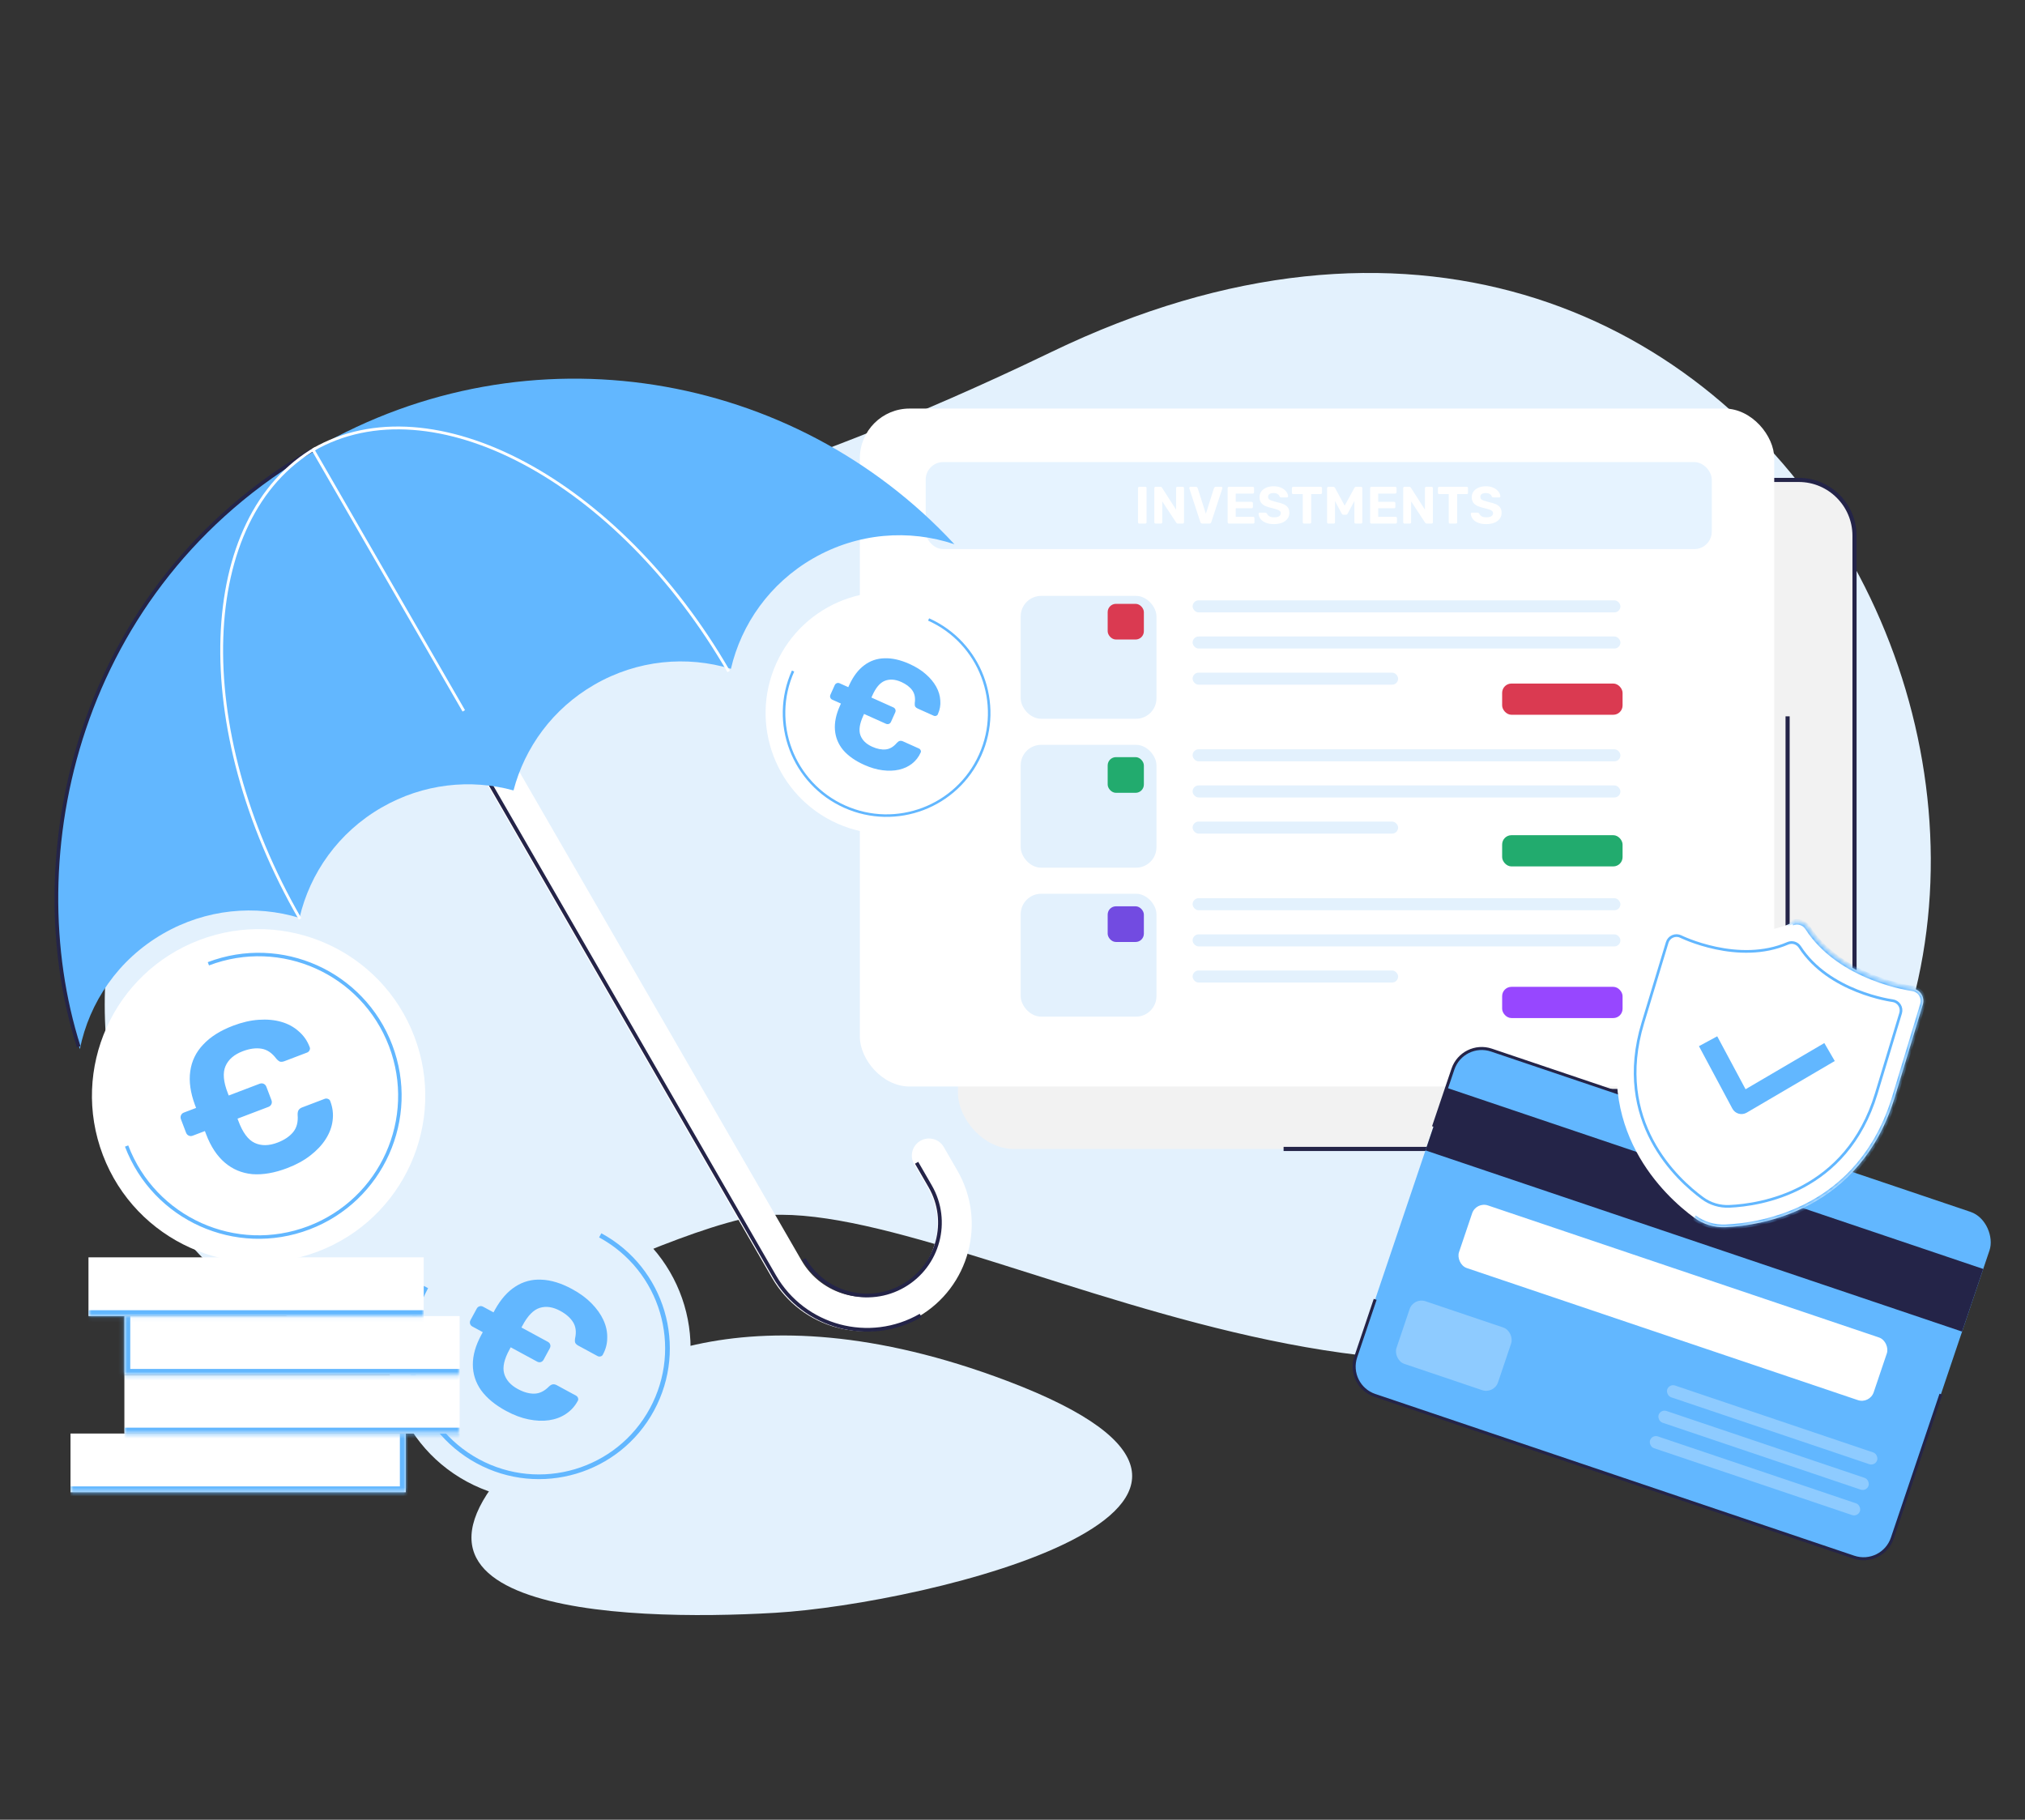 <svg width="454" height="408" viewBox="0 0 454 408" fill="none" xmlns="http://www.w3.org/2000/svg">
<rect x="0" y="0" width="454" height="408" fill="#333333" stroke="none"/>
<g clip-path="url(#clip0_7996_18252)">
<path d="M44.636 281.207C12.812 247.395 23.671 199.996 33.749 178.818C70.509 112.581 110.386 139.414 235.654 78.948C395.947 1.575 491.258 197.19 393.132 281.346C320.875 343.315 208.888 263.003 166.443 273.281C129.433 282.243 81.622 320.502 44.636 281.207Z" fill="#E3F1FD"/>
<rect x="214.777" y="107.602" width="201" height="150" rx="12.518" fill="#F2F2F2"/>
<path d="M275.26 107.602H403.26C410.173 107.602 415.777 113.207 415.777 120.12V245.085C415.777 251.998 410.173 257.602 403.26 257.602H287.777" stroke="#242448" stroke-width="0.925"/>
<rect x="192.777" y="91.602" width="205" height="152" rx="11.144" fill="white"/>
<path d="M400.777 160.602V232.085C400.777 238.998 395.173 244.602 388.26 244.602H340.777" stroke="#242448" stroke-width="0.925"/>
<rect x="267.379" y="134.602" width="95.915" height="2.701" rx="1.351" fill="#E3F1FD"/>
<rect x="267.379" y="142.706" width="95.915" height="2.701" rx="1.351" fill="#E3F1FD"/>
<rect x="267.379" y="150.81" width="46.077" height="2.701" rx="1.351" fill="#E3F1FD"/>
<rect x="267.379" y="167.994" width="95.915" height="2.701" rx="1.351" fill="#E3F1FD"/>
<rect x="267.379" y="176.097" width="95.915" height="2.701" rx="1.351" fill="#E3F1FD"/>
<rect x="267.379" y="184.201" width="46.077" height="2.701" rx="1.351" fill="#E3F1FD"/>
<rect x="267.379" y="201.385" width="95.915" height="2.701" rx="1.351" fill="#E3F1FD"/>
<rect x="267.379" y="209.489" width="95.915" height="2.701" rx="1.351" fill="#E3F1FD"/>
<rect x="267.379" y="217.592" width="46.077" height="2.701" rx="1.351" fill="#E3F1FD"/>
<rect x="207.538" y="103.602" width="176.239" height="19.508" rx="3.926" fill="#E6F3FF"/>
<path d="M255.433 117.389C255.347 117.389 255.276 117.362 255.221 117.307C255.166 117.252 255.139 117.181 255.139 117.095V109.439C255.139 109.353 255.166 109.282 255.221 109.227C255.276 109.172 255.347 109.145 255.433 109.145H256.764C256.851 109.145 256.921 109.172 256.976 109.227C257.031 109.282 257.059 109.353 257.059 109.439V117.095C257.059 117.181 257.031 117.252 256.976 117.307C256.921 117.362 256.851 117.389 256.764 117.389H255.433ZM259.091 117.389C259.005 117.389 258.934 117.362 258.879 117.307C258.824 117.252 258.797 117.181 258.797 117.095V109.439C258.797 109.353 258.824 109.282 258.879 109.227C258.934 109.172 259.005 109.145 259.091 109.145H260.163C260.281 109.145 260.367 109.172 260.422 109.227C260.477 109.282 260.512 109.325 260.528 109.357L263.673 114.268V109.439C263.673 109.353 263.7 109.282 263.755 109.227C263.81 109.172 263.877 109.145 263.955 109.145H265.157C265.243 109.145 265.314 109.172 265.369 109.227C265.424 109.282 265.451 109.353 265.451 109.439V117.095C265.451 117.173 265.424 117.244 265.369 117.307C265.314 117.362 265.243 117.389 265.157 117.389H264.073C263.955 117.389 263.869 117.362 263.814 117.307C263.767 117.244 263.732 117.201 263.708 117.177L260.575 112.419V117.095C260.575 117.181 260.548 117.252 260.493 117.307C260.438 117.362 260.367 117.389 260.281 117.389H259.091ZM269.572 117.389C269.447 117.389 269.345 117.358 269.266 117.295C269.195 117.225 269.144 117.142 269.113 117.048L266.64 109.498C266.632 109.459 266.628 109.423 266.628 109.392C266.628 109.329 266.651 109.274 266.698 109.227C266.746 109.172 266.804 109.145 266.875 109.145H268.112C268.23 109.145 268.32 109.18 268.383 109.251C268.453 109.314 268.497 109.372 268.512 109.427L270.35 115.187L272.175 109.427C272.199 109.372 272.242 109.314 272.305 109.251C272.368 109.18 272.458 109.145 272.576 109.145H273.812C273.883 109.145 273.942 109.172 273.989 109.227C274.036 109.274 274.06 109.329 274.06 109.392C274.06 109.423 274.056 109.459 274.048 109.498L271.575 117.048C271.551 117.142 271.5 117.225 271.421 117.295C271.351 117.358 271.249 117.389 271.115 117.389H269.572ZM275.528 117.389C275.441 117.389 275.37 117.362 275.316 117.307C275.261 117.252 275.233 117.181 275.233 117.095V109.439C275.233 109.353 275.261 109.282 275.316 109.227C275.37 109.172 275.441 109.145 275.528 109.145H280.863C280.949 109.145 281.02 109.172 281.075 109.227C281.13 109.282 281.157 109.353 281.157 109.439V110.381C281.157 110.46 281.13 110.527 281.075 110.582C281.02 110.637 280.949 110.664 280.863 110.664H277.047V112.513H280.604C280.69 112.513 280.761 112.541 280.816 112.596C280.871 112.651 280.898 112.721 280.898 112.808V113.679C280.898 113.758 280.871 113.825 280.816 113.88C280.761 113.934 280.69 113.962 280.604 113.962H277.047V115.87H280.957C281.044 115.87 281.114 115.898 281.169 115.952C281.224 116.007 281.252 116.078 281.252 116.164V117.095C281.252 117.181 281.224 117.252 281.169 117.307C281.114 117.362 281.044 117.389 280.957 117.389H275.528ZM285.62 117.507C284.866 117.507 284.234 117.397 283.724 117.177C283.221 116.958 282.84 116.671 282.581 116.318C282.322 115.964 282.185 115.587 282.169 115.187C282.169 115.124 282.193 115.069 282.24 115.022C282.287 114.967 282.346 114.94 282.416 114.94H283.677C283.779 114.94 283.857 114.963 283.912 115.01C283.967 115.049 284.018 115.101 284.065 115.163C284.12 115.297 284.207 115.426 284.324 115.552C284.45 115.678 284.619 115.784 284.831 115.87C285.043 115.949 285.306 115.988 285.62 115.988C286.13 115.988 286.511 115.905 286.762 115.74C287.022 115.576 287.151 115.352 287.151 115.069C287.151 114.865 287.08 114.7 286.939 114.574C286.806 114.449 286.59 114.335 286.291 114.233C286.001 114.131 285.612 114.021 285.125 113.903C284.536 113.777 284.034 113.616 283.618 113.42C283.209 113.216 282.899 112.957 282.687 112.643C282.483 112.321 282.381 111.924 282.381 111.453C282.381 110.982 282.511 110.566 282.77 110.205C283.029 109.836 283.394 109.549 283.865 109.345C284.336 109.133 284.898 109.027 285.549 109.027C286.075 109.027 286.539 109.098 286.939 109.239C287.347 109.38 287.685 109.565 287.952 109.793C288.227 110.02 288.435 110.264 288.576 110.523C288.718 110.782 288.792 111.033 288.8 111.277C288.8 111.339 288.777 111.398 288.729 111.453C288.682 111.5 288.623 111.524 288.553 111.524H287.234C287.155 111.524 287.084 111.508 287.022 111.477C286.959 111.445 286.908 111.39 286.868 111.312C286.821 111.108 286.68 110.931 286.444 110.782C286.217 110.625 285.918 110.546 285.549 110.546C285.165 110.546 284.858 110.617 284.631 110.758C284.411 110.9 284.301 111.116 284.301 111.406C284.301 111.595 284.356 111.756 284.466 111.889C284.584 112.015 284.776 112.129 285.043 112.231C285.318 112.325 285.679 112.431 286.126 112.549C286.817 112.69 287.379 112.859 287.811 113.055C288.243 113.251 288.561 113.507 288.765 113.821C288.969 114.127 289.071 114.516 289.071 114.987C289.071 115.513 288.922 115.964 288.623 116.341C288.333 116.718 287.928 117.009 287.41 117.213C286.9 117.409 286.303 117.507 285.62 117.507ZM292.363 117.389C292.277 117.389 292.206 117.362 292.151 117.307C292.096 117.252 292.069 117.181 292.069 117.095V110.782H289.925C289.846 110.782 289.78 110.754 289.725 110.699C289.67 110.644 289.642 110.578 289.642 110.499V109.439C289.642 109.353 289.67 109.282 289.725 109.227C289.78 109.172 289.846 109.145 289.925 109.145H296.097C296.183 109.145 296.254 109.172 296.309 109.227C296.364 109.282 296.391 109.353 296.391 109.439V110.499C296.391 110.578 296.364 110.644 296.309 110.699C296.254 110.754 296.183 110.782 296.097 110.782H293.965V117.095C293.965 117.181 293.937 117.252 293.882 117.307C293.827 117.362 293.757 117.389 293.67 117.389H292.363ZM297.819 117.389C297.74 117.389 297.669 117.362 297.607 117.307C297.552 117.252 297.524 117.181 297.524 117.095V109.439C297.524 109.353 297.552 109.282 297.607 109.227C297.669 109.172 297.74 109.145 297.819 109.145H298.914C299.032 109.145 299.118 109.176 299.173 109.239C299.236 109.302 299.279 109.349 299.303 109.38L301.47 113.373L303.66 109.38C303.676 109.349 303.711 109.302 303.766 109.239C303.829 109.176 303.92 109.145 304.037 109.145H305.133C305.219 109.145 305.29 109.172 305.345 109.227C305.4 109.282 305.427 109.353 305.427 109.439V117.095C305.427 117.181 305.4 117.252 305.345 117.307C305.29 117.362 305.219 117.389 305.133 117.389H303.931C303.853 117.389 303.786 117.362 303.731 117.307C303.676 117.252 303.649 117.181 303.649 117.095V112.337L302.153 115.14C302.114 115.21 302.063 115.273 302 115.328C301.937 115.383 301.854 115.411 301.752 115.411H301.199C301.097 115.411 301.014 115.383 300.951 115.328C300.889 115.273 300.838 115.21 300.798 115.14L299.303 112.337V117.095C299.303 117.181 299.275 117.252 299.22 117.307C299.165 117.362 299.098 117.389 299.02 117.389H297.819ZM307.469 117.389C307.382 117.389 307.312 117.362 307.257 117.307C307.202 117.252 307.174 117.181 307.174 117.095V109.439C307.174 109.353 307.202 109.282 307.257 109.227C307.312 109.172 307.382 109.145 307.469 109.145H312.804C312.891 109.145 312.961 109.172 313.016 109.227C313.071 109.282 313.099 109.353 313.099 109.439V110.381C313.099 110.46 313.071 110.527 313.016 110.582C312.961 110.637 312.891 110.664 312.804 110.664H308.988V112.513H312.545C312.631 112.513 312.702 112.541 312.757 112.596C312.812 112.651 312.84 112.721 312.84 112.808V113.679C312.84 113.758 312.812 113.825 312.757 113.88C312.702 113.934 312.631 113.962 312.545 113.962H308.988V115.87H312.898C312.985 115.87 313.055 115.898 313.11 115.952C313.165 116.007 313.193 116.078 313.193 116.164V117.095C313.193 117.181 313.165 117.252 313.11 117.307C313.055 117.362 312.985 117.389 312.898 117.389H307.469ZM314.888 117.389C314.801 117.389 314.731 117.362 314.676 117.307C314.621 117.252 314.593 117.181 314.593 117.095V109.439C314.593 109.353 314.621 109.282 314.676 109.227C314.731 109.172 314.801 109.145 314.888 109.145H315.959C316.077 109.145 316.164 109.172 316.218 109.227C316.273 109.282 316.309 109.325 316.324 109.357L319.469 114.268V109.439C319.469 109.353 319.497 109.282 319.552 109.227C319.607 109.172 319.673 109.145 319.752 109.145H320.953C321.04 109.145 321.11 109.172 321.165 109.227C321.22 109.282 321.248 109.353 321.248 109.439V117.095C321.248 117.173 321.22 117.244 321.165 117.307C321.11 117.362 321.04 117.389 320.953 117.389H319.87C319.752 117.389 319.666 117.362 319.611 117.307C319.563 117.244 319.528 117.201 319.505 117.177L316.372 112.419V117.095C316.372 117.181 316.344 117.252 316.289 117.307C316.234 117.362 316.164 117.389 316.077 117.389H314.888ZM325.098 117.389C325.012 117.389 324.941 117.362 324.886 117.307C324.831 117.252 324.803 117.181 324.803 117.095V110.782H322.66C322.581 110.782 322.515 110.754 322.46 110.699C322.405 110.644 322.377 110.578 322.377 110.499V109.439C322.377 109.353 322.405 109.282 322.46 109.227C322.515 109.172 322.581 109.145 322.66 109.145H328.832C328.918 109.145 328.989 109.172 329.044 109.227C329.099 109.282 329.126 109.353 329.126 109.439V110.499C329.126 110.578 329.099 110.644 329.044 110.699C328.989 110.754 328.918 110.782 328.832 110.782H326.7V117.095C326.7 117.181 326.672 117.252 326.617 117.307C326.562 117.362 326.492 117.389 326.405 117.389H325.098ZM333.204 117.507C332.45 117.507 331.818 117.397 331.308 117.177C330.805 116.958 330.424 116.671 330.165 116.318C329.906 115.964 329.769 115.587 329.753 115.187C329.753 115.124 329.777 115.069 329.824 115.022C329.871 114.967 329.93 114.94 330 114.94H331.261C331.363 114.94 331.441 114.963 331.496 115.01C331.551 115.049 331.602 115.101 331.649 115.163C331.704 115.297 331.791 115.426 331.908 115.552C332.034 115.678 332.203 115.784 332.415 115.87C332.627 115.949 332.89 115.988 333.204 115.988C333.714 115.988 334.095 115.905 334.346 115.74C334.606 115.576 334.735 115.352 334.735 115.069C334.735 114.865 334.664 114.7 334.523 114.574C334.39 114.449 334.174 114.335 333.875 114.233C333.585 114.131 333.196 114.021 332.709 113.903C332.12 113.777 331.618 113.616 331.202 113.42C330.793 113.216 330.483 112.957 330.271 112.643C330.067 112.321 329.965 111.924 329.965 111.453C329.965 110.982 330.095 110.566 330.354 110.205C330.613 109.836 330.978 109.549 331.449 109.345C331.92 109.133 332.482 109.027 333.133 109.027C333.659 109.027 334.123 109.098 334.523 109.239C334.931 109.38 335.269 109.565 335.536 109.793C335.811 110.02 336.019 110.264 336.16 110.523C336.302 110.782 336.376 111.033 336.384 111.277C336.384 111.339 336.361 111.398 336.313 111.453C336.266 111.5 336.207 111.524 336.137 111.524H334.818C334.739 111.524 334.668 111.508 334.606 111.477C334.543 111.445 334.492 111.39 334.452 111.312C334.405 111.108 334.264 110.931 334.028 110.782C333.801 110.625 333.502 110.546 333.133 110.546C332.749 110.546 332.442 110.617 332.215 110.758C331.995 110.9 331.885 111.116 331.885 111.406C331.885 111.595 331.94 111.756 332.05 111.889C332.168 112.015 332.36 112.129 332.627 112.231C332.902 112.325 333.263 112.431 333.71 112.549C334.401 112.69 334.963 112.859 335.395 113.055C335.827 113.251 336.145 113.507 336.349 113.821C336.553 114.127 336.655 114.516 336.655 114.987C336.655 115.513 336.506 115.964 336.207 116.341C335.917 116.718 335.512 117.009 334.994 117.213C334.484 117.409 333.887 117.507 333.204 117.507Z" fill="white"/>
<rect x="228.837" y="133.602" width="30.441" height="27.553" rx="4.592" fill="#E3F1FD"/>
<rect x="248.338" y="135.384" width="8.114" height="8" rx="1.858" fill="#DA3A51"/>
<rect x="228.837" y="166.994" width="30.441" height="27.553" rx="4.592" fill="#E3F1FD"/>
<rect x="228.837" y="200.385" width="30.441" height="27.553" rx="4.592" fill="#E3F1FD"/>
<rect x="248.338" y="169.755" width="8.114" height="8" rx="1.858" fill="#22AB6E"/>
<rect x="248.338" y="203.198" width="8.114" height="8" rx="1.858" fill="#724BE1"/>
<rect x="336.777" y="153.255" width="27" height="7" rx="2.087" fill="#DA3A51"/>
<rect x="336.777" y="187.255" width="27" height="7" rx="2.087" fill="#22AB6E"/>
<rect x="336.777" y="221.255" width="27" height="7" rx="2.087" fill="#9747FF"/>
<rect x="327.921" y="233.258" width="126.976" height="81.713" rx="6.809" transform="rotate(18.659 327.921 233.258)" fill="#62B7FF"/>
<path d="M435.151 312.592L424.258 344.85C423.055 348.413 419.191 350.326 415.628 349.123L361.928 330.989L331.853 320.833L308.229 312.855C304.666 311.652 302.753 307.788 303.956 304.225L308.313 291.322M388.072 253.571L334.372 235.437C330.809 234.234 326.945 236.147 325.742 239.71L321.385 252.613" stroke="#242448" stroke-width="0.677"/>
<rect x="324.333" y="243.885" width="126.976" height="14.82" transform="rotate(18.659 324.333 243.885)" fill="#242448"/>
<rect x="330.946" y="269.371" width="98.136" height="14.82" rx="2.804" transform="rotate(18.659 330.946 269.371)" fill="white"/>
<rect x="316.929" y="290.849" width="24.033" height="14.82" rx="2.804" transform="rotate(18.659 316.929 290.849)" fill="white" fill-opacity="0.28"/>
<rect x="374.233" y="310.201" width="49.669" height="2.779" rx="1.389" transform="rotate(18.659 374.233 310.201)" fill="white" fill-opacity="0.28"/>
<rect x="372.307" y="315.905" width="49.669" height="2.779" rx="1.389" transform="rotate(18.659 372.307 315.905)" fill="white" fill-opacity="0.28"/>
<rect x="370.381" y="321.61" width="49.669" height="2.779" rx="1.389" transform="rotate(18.659 370.381 321.61)" fill="white" fill-opacity="0.28"/>
<path fill-rule="evenodd" clip-rule="evenodd" d="M401.755 206.926C403.028 206.371 404.514 206.821 405.266 207.989C408.906 213.646 414.671 217.074 419.746 219.097C422.26 220.098 424.537 220.728 426.181 221.106C427 221.295 427.657 221.42 428.101 221.496C428.322 221.534 428.49 221.56 428.598 221.576C428.652 221.584 428.691 221.59 428.713 221.593L428.734 221.595C428.735 221.596 428.736 221.596 428.737 221.596C429.564 221.701 430.303 222.166 430.756 222.866C431.21 223.568 431.332 224.435 431.09 225.236L424.836 245.896C417.114 271.406 394.877 274.784 386.893 275.138C384.345 275.256 381.858 274.503 379.803 272.991L379.802 272.99M379.802 272.99C373.365 268.258 356.726 253.129 364.448 227.617L370.702 206.956C370.944 206.155 371.527 205.501 372.294 205.169C373.059 204.838 373.931 204.861 374.678 205.232C374.679 205.233 374.68 205.233 374.681 205.234L373.415 207.777C374.681 205.234 374.68 205.233 374.68 205.233L374.678 205.232L374.679 205.233L374.699 205.243C374.72 205.253 374.755 205.27 374.805 205.293C374.903 205.339 375.057 205.411 375.263 205.502C375.674 205.684 376.29 205.945 377.077 206.242C378.654 206.839 380.899 207.578 383.546 208.139C388.89 209.27 395.589 209.615 401.755 206.926" fill="white"/>
<path d="M424.278 224.352L424.278 224.352C424.257 224.349 424.222 224.344 424.173 224.337C424.077 224.322 423.927 224.299 423.731 224.265C423.337 224.197 422.756 224.086 422.032 223.92C420.581 223.585 418.57 223.029 416.35 222.145C411.874 220.363 406.757 217.333 403.516 212.317C402.936 211.42 401.791 211.074 400.811 211.499C395.332 213.875 389.394 213.558 384.681 212.559C382.344 212.063 380.362 211.411 378.969 210.885C378.274 210.622 377.729 210.391 377.364 210.23C377.182 210.149 377.044 210.086 376.956 210.044L377.084 209.772L376.956 210.044C376.912 210.023 376.88 210.008 376.861 209.999L376.86 209.998L376.843 209.99L376.842 209.99L376.842 209.99L376.839 209.988L376.839 209.988L376.839 209.988C376.264 209.703 375.593 209.684 375.003 209.938C374.413 210.192 373.965 210.694 373.78 211.308L368.321 229.342C361.638 251.42 376.089 264.53 381.702 268.645L381.702 268.646C383.448 269.927 385.559 270.566 387.723 270.469L387.723 270.469C394.679 270.168 413.974 267.261 420.657 245.184L426.116 227.15C426.302 226.535 426.207 225.87 425.857 225.331C425.507 224.793 424.938 224.436 424.302 224.355L424.278 224.352ZM424.278 224.352L424.296 224.354L424.298 224.354L424.301 224.355L424.278 224.352Z" stroke="#62B7FF" stroke-width="0.601"/>
<path d="M391.61 249.462C391.065 249.781 390.415 249.865 389.808 249.695C389.201 249.524 388.691 249.113 388.393 248.556L380.902 234.558L384.999 232.343L391.352 244.215L409.011 233.859L411.349 237.886L391.61 249.462Z" fill="#62B7FF"/>
<mask id="path-37-inside-1_7996_18252" fill="white">
<path fill-rule="evenodd" clip-rule="evenodd" d="M401.755 206.926C403.028 206.371 404.514 206.821 405.266 207.989C408.906 213.646 414.671 217.074 419.746 219.097C422.26 220.098 424.537 220.728 426.181 221.106C427 221.295 427.657 221.42 428.101 221.496C428.322 221.534 428.49 221.56 428.598 221.576C428.652 221.584 428.691 221.59 428.713 221.593L428.734 221.595C428.735 221.596 428.736 221.596 428.737 221.596C429.564 221.701 430.303 222.166 430.756 222.866C431.21 223.568 431.332 224.435 431.09 225.236L424.836 245.896C417.114 271.406 394.877 274.784 386.893 275.138C384.345 275.256 381.858 274.503 379.803 272.991L379.802 272.99"/>
</mask>
<path d="M372.294 205.169L372.413 205.445L372.413 205.445L372.294 205.169ZM374.678 205.232L374.811 204.963L374.811 204.963L374.678 205.232ZM374.678 205.232L374.81 204.962L374.545 205.501L374.678 205.232ZM374.679 205.233L374.811 204.963L374.811 204.962L374.679 205.233ZM374.699 205.243L374.568 205.513L374.568 205.513L374.699 205.243ZM374.805 205.293L374.933 205.021L374.933 205.021L374.805 205.293ZM375.263 205.502L375.141 205.776L375.263 205.502ZM377.077 206.242L376.971 206.523L377.077 206.242ZM383.546 208.139L383.608 207.845L383.546 208.139ZM370.414 206.869L364.161 227.53L364.736 227.704L370.989 207.043L370.414 206.869ZM372.174 204.894C371.326 205.261 370.682 205.984 370.414 206.869L370.989 207.043C371.206 206.327 371.727 205.742 372.413 205.445L372.174 204.894ZM374.811 204.963C373.986 204.552 373.021 204.527 372.174 204.894L372.413 205.445C373.098 205.149 373.877 205.169 374.544 205.501L374.811 204.963ZM374.815 204.965C374.814 204.964 374.813 204.964 374.811 204.963L374.544 205.501C374.545 205.501 374.546 205.502 374.547 205.503L374.815 204.965ZM374.545 205.501L374.546 205.502L374.813 204.964L374.812 204.963L374.545 205.501ZM374.811 204.962L374.81 204.962L374.547 205.503L374.548 205.503L374.811 204.962ZM374.831 204.973L374.811 204.963L374.547 205.503L374.568 205.513L374.831 204.973ZM374.933 205.021C374.885 204.998 374.85 204.982 374.831 204.972L374.568 205.513C374.59 205.523 374.626 205.541 374.676 205.565L374.933 205.021ZM375.384 205.227C375.181 205.137 375.029 205.067 374.933 205.021L374.676 205.565C374.777 205.612 374.933 205.684 375.141 205.776L375.384 205.227ZM377.183 205.961C376.402 205.666 375.791 205.407 375.384 205.227L375.141 205.776C375.557 205.961 376.178 206.224 376.971 206.523L377.183 205.961ZM383.608 207.845C380.979 207.288 378.749 206.554 377.183 205.961L376.971 206.523C378.559 207.125 380.818 207.868 383.484 208.433L383.608 207.845ZM401.635 206.651C395.549 209.304 388.922 208.97 383.608 207.845L383.484 208.433C388.859 209.571 395.629 209.925 401.875 207.202L401.635 206.651ZM405.266 207.989L404.761 208.314L404.761 208.314L405.266 207.989ZM419.746 219.097L419.968 218.538L419.746 219.097ZM426.181 221.106L426.315 220.521L426.181 221.106ZM428.101 221.496L428.203 220.904L428.101 221.496ZM428.598 221.576L428.51 222.171L428.598 221.576ZM428.713 221.593L428.632 222.188L428.633 222.188L428.713 221.593ZM428.734 221.595L428.653 222.191L428.659 222.192L428.734 221.595ZM428.737 221.596L428.813 221L428.813 221L428.737 221.596ZM430.756 222.866L431.26 222.54L431.26 222.54L430.756 222.866ZM386.893 275.138L386.866 274.538L386.865 274.538L386.893 275.138ZM379.803 272.991L379.446 273.474L379.447 273.475L379.803 272.991ZM405.772 207.664C404.86 206.248 403.058 205.702 401.514 206.375L401.995 207.477C402.998 207.04 404.169 207.394 404.761 208.314L405.772 207.664ZM419.968 218.538C414.953 216.539 409.317 213.173 405.772 207.664L404.761 208.314C408.496 214.118 414.39 217.609 419.524 219.655L419.968 218.538ZM426.315 220.521C424.695 220.148 422.448 219.526 419.968 218.538L419.524 219.655C422.072 220.67 424.379 221.309 426.046 221.692L426.315 220.521ZM428.203 220.904C427.769 220.829 427.123 220.706 426.315 220.521L426.046 221.692C426.878 221.883 427.546 222.01 427.999 222.088L428.203 220.904ZM428.686 220.982C428.583 220.966 428.42 220.941 428.203 220.904L427.999 222.088C428.225 222.127 428.398 222.154 428.51 222.171L428.686 220.982ZM428.795 220.997C428.774 220.994 428.737 220.989 428.686 220.982L428.51 222.171C428.566 222.179 428.607 222.185 428.632 222.188L428.795 220.997ZM428.814 221L428.794 220.997L428.633 222.188L428.653 222.191L428.814 221ZM428.813 221C428.812 221 428.81 220.999 428.809 220.999L428.659 222.192C428.659 222.192 428.66 222.192 428.662 222.192L428.813 221ZM431.26 222.54C430.711 221.691 429.816 221.127 428.813 221L428.662 222.192C429.313 222.275 429.894 222.641 430.251 223.193L431.26 222.54ZM431.665 225.41C431.958 224.44 431.811 223.39 431.26 222.54L430.251 223.193C430.609 223.746 430.706 224.429 430.514 225.062L431.665 225.41ZM425.411 246.07L431.665 225.41L430.514 225.062L424.261 245.722L425.411 246.07ZM386.92 275.738C394.98 275.381 417.574 271.96 425.411 246.07L424.261 245.722C416.654 270.853 394.775 274.187 386.866 274.538L386.92 275.738ZM379.447 273.475C381.613 275.068 384.235 275.862 386.921 275.738L386.865 274.538C384.454 274.649 382.103 273.937 380.159 272.507L379.447 273.475ZM379.445 273.473L379.446 273.474L380.16 272.508L380.159 272.507L379.445 273.473Z" fill="#62B7FF" mask="url(#path-37-inside-1_7996_18252)"/>
<path d="M225.777 309.602C166.577 287.202 133.111 306.936 123.777 319.602C73.777 361.602 139.777 363.602 173.777 361.602C207.777 359.602 299.777 337.602 225.777 309.602Z" fill="#E3F1FD"/>
<circle cx="120.838" cy="302.294" r="33.985" transform="rotate(28.466 120.838 302.294)" fill="#E3F1FD"/>
<path d="M95.515 288.563C87.932 302.549 93.122 320.034 107.108 327.617C121.094 335.2 138.579 330.01 146.162 316.024C153.745 302.038 148.555 284.553 134.569 276.97" stroke="#62B7FF" stroke-width="1.054"/>
<path d="M113.446 316.327C111.018 315.011 109.164 313.482 107.884 311.74C106.642 309.987 106.017 308.061 106.01 305.963C106.002 303.864 106.629 301.651 107.891 299.324L110.976 293.634C112.277 291.295 113.802 289.569 115.551 288.456C117.314 287.317 119.261 286.802 121.394 286.911C123.541 286.995 125.828 287.695 128.256 289.012C130.001 289.958 131.452 291.023 132.61 292.207C133.793 293.405 134.684 294.657 135.285 295.964C135.885 297.271 136.169 298.587 136.138 299.912C136.146 301.226 135.827 302.477 135.183 303.665C135.085 303.907 134.906 304.055 134.647 304.111C134.413 304.181 134.182 304.154 133.954 304.03L129.63 301.686C129.327 301.521 129.108 301.321 128.974 301.085C128.88 300.837 128.865 300.502 128.931 300.079C129.249 298.648 129.102 297.439 128.491 296.454C127.88 295.468 126.918 294.619 125.603 293.906C123.959 293.014 122.428 292.79 121.01 293.232C119.593 293.674 118.3 295.003 117.132 297.217L114.273 302.49C113.041 304.702 112.627 306.523 113.03 307.952C113.432 309.382 114.456 310.542 116.099 311.433C117.414 312.146 118.652 312.49 119.811 312.464C120.97 312.438 122.063 311.901 123.089 310.854C123.407 310.568 123.689 310.41 123.935 310.38C124.219 310.338 124.513 310.399 124.817 310.563L129.141 312.908C129.369 313.031 129.517 313.21 129.587 313.444C129.681 313.692 129.654 313.922 129.506 314.136C128.861 315.325 127.98 316.287 126.861 317.022C125.782 317.746 124.53 318.213 123.107 318.424C121.684 318.634 120.148 318.57 118.499 318.232C116.875 317.908 115.191 317.273 113.446 316.327ZM105.889 297.404C105.636 297.267 105.469 297.062 105.388 296.789C105.307 296.516 105.342 296.241 105.493 295.962L106.871 293.421C107.022 293.142 107.234 292.963 107.507 292.882C107.78 292.801 108.043 292.829 108.296 292.966L122.823 300.842C123.101 300.993 123.281 301.205 123.362 301.478C123.443 301.751 123.408 302.027 123.257 302.305L121.879 304.847C121.728 305.125 121.516 305.305 121.243 305.386C120.97 305.467 120.695 305.432 120.417 305.281L105.889 297.404Z" fill="#62B7FF"/>
<mask id="path-43-inside-2_7996_18252" fill="white">
<path d="M15.808 321.408L90.969 321.408L90.969 334.576L15.808 334.576L15.808 321.408Z"/>
</mask>
<path d="M15.808 321.408L90.969 321.408L90.969 334.576L15.808 334.576L15.808 321.408Z" fill="white"/>
<path d="M90.969 334.576L90.969 335.893L92.286 335.893L92.286 334.576L90.969 334.576ZM89.653 321.408L89.653 334.576L92.286 334.576L92.286 321.408L89.653 321.408ZM90.969 333.26L15.808 333.26L15.808 335.893L90.969 335.893L90.969 333.26Z" fill="#62B7FF" mask="url(#path-43-inside-2_7996_18252)"/>
<mask id="path-45-inside-3_7996_18252" fill="white">
<path d="M27.887 308.239L103.049 308.239L103.049 321.408L27.887 321.408L27.887 308.239Z"/>
</mask>
<path d="M27.887 308.239L103.049 308.239L103.049 321.408L27.887 321.408L27.887 308.239Z" fill="white"/>
<path d="M103.049 320.091L27.887 320.091L27.887 322.725L103.049 322.725L103.049 320.091Z" fill="#62B7FF" mask="url(#path-45-inside-3_7996_18252)"/>
<mask id="path-47-inside-4_7996_18252" fill="white">
<path d="M27.887 295.071L103.049 295.071L103.049 308.24L27.887 308.24L27.887 295.071Z"/>
</mask>
<path d="M27.887 295.071L103.049 295.071L103.049 308.24L27.887 308.24L27.887 295.071Z" fill="white"/>
<path d="M27.887 308.24L26.571 308.24L26.571 309.557L27.887 309.557L27.887 308.24ZM103.049 306.923L27.887 306.923L27.887 309.557L103.049 309.557L103.049 306.923ZM29.204 308.24L29.204 295.071L26.571 295.071L26.571 308.24L29.204 308.24Z" fill="#62B7FF" mask="url(#path-47-inside-4_7996_18252)"/>
<mask id="path-49-inside-5_7996_18252" fill="white">
<path d="M19.835 281.903L94.996 281.903L94.996 295.071L19.835 295.071L19.835 281.903Z"/>
</mask>
<path d="M19.835 281.903L94.996 281.903L94.996 295.071L19.835 295.071L19.835 281.903Z" fill="white"/>
<path d="M94.996 293.755L19.835 293.755L19.835 296.388L94.996 296.388L94.996 293.755Z" fill="#62B7FF" mask="url(#path-49-inside-5_7996_18252)"/>
<circle cx="57.98" cy="245.683" r="37.359" transform="rotate(-20.832 57.98 245.683)" fill="white"/>
<path d="M28.384 256.945C34.604 273.291 52.896 281.499 69.242 275.28C85.587 269.06 93.796 250.768 87.577 234.422C81.357 218.077 63.065 209.868 46.719 216.087" stroke="#62B7FF" stroke-width="0.782"/>
<path d="M64.377 261.904C61.54 262.983 58.936 263.432 56.567 263.251C54.215 263.029 52.163 262.169 50.408 260.671C48.654 259.173 47.26 257.064 46.225 254.344L43.694 247.693C42.678 244.933 42.333 242.425 42.658 240.169C42.973 237.884 43.94 235.891 45.561 234.192C47.17 232.463 49.393 231.059 52.23 229.98C54.269 229.204 56.197 228.758 58.014 228.642C59.86 228.514 61.543 228.669 63.062 229.106C64.582 229.543 65.883 230.25 66.964 231.225C68.064 232.16 68.879 233.323 69.407 234.712C69.538 234.967 69.534 235.222 69.394 235.478C69.285 235.723 69.097 235.896 68.831 235.997L63.777 237.92C63.422 238.055 63.099 238.094 62.806 238.036C62.532 237.937 62.242 237.709 61.937 237.351C60.972 236.06 59.86 235.316 58.6 235.119C57.341 234.921 55.943 235.114 54.406 235.699C52.485 236.43 51.201 237.545 50.553 239.043C49.905 240.542 50.085 242.571 51.093 245.132L53.438 251.295C54.399 253.907 55.619 255.558 57.099 256.247C58.579 256.936 60.279 256.915 62.2 256.184C63.737 255.599 64.91 254.814 65.72 253.83C66.529 252.845 66.865 251.55 66.728 249.944C66.718 249.474 66.789 249.125 66.939 248.899C67.108 248.631 67.37 248.43 67.725 248.295L72.779 246.372C73.045 246.271 73.3 246.276 73.545 246.385C73.819 246.484 73.992 246.672 74.064 246.949C74.593 248.339 74.762 249.763 74.573 251.222C74.403 252.641 73.895 254.018 73.05 255.355C72.205 256.692 71.051 257.926 69.587 259.058C68.153 260.179 66.416 261.128 64.377 261.904ZM43.19 254.636C42.894 254.749 42.604 254.741 42.318 254.613C42.032 254.484 41.828 254.258 41.704 253.933L40.574 250.962C40.45 250.637 40.452 250.331 40.58 250.046C40.708 249.76 40.92 249.561 41.216 249.449L58.195 242.988C58.52 242.865 58.825 242.867 59.111 242.995C59.396 243.123 59.601 243.35 59.725 243.675L60.855 246.646C60.979 246.971 60.977 247.276 60.848 247.562C60.72 247.847 60.494 248.052 60.169 248.176L43.19 254.636Z" fill="#62B7FF"/>
<circle cx="198.777" cy="159.867" r="27.126" transform="rotate(24.168 198.777 159.867)" fill="white"/>
<path d="M177.8 150.454C172.601 162.039 177.778 175.646 189.364 180.845C200.949 186.044 214.556 180.867 219.755 169.281C224.954 157.696 219.777 144.089 208.191 138.89" stroke="#62B7FF" stroke-width="0.568"/>
<path d="M193.733 171.48C191.723 170.577 190.155 169.471 189.032 168.162C187.938 166.84 187.326 165.345 187.195 163.675C187.063 162.005 187.43 160.206 188.295 158.279L190.41 153.565C191.306 151.626 192.416 150.161 193.742 149.17C195.077 148.158 196.596 147.632 198.301 147.591C200.014 147.529 201.877 147.95 203.888 148.852C205.333 149.501 206.552 150.262 207.544 151.135C208.557 152.018 209.342 152.961 209.898 153.966C210.454 154.97 210.759 156.001 210.813 157.057C210.898 158.102 210.719 159.117 210.277 160.101C210.214 160.299 210.08 160.428 209.877 160.488C209.695 160.558 209.51 160.55 209.321 160.465L205.739 158.858C205.488 158.745 205.302 158.599 205.181 158.419C205.091 158.227 205.06 157.961 205.086 157.621C205.254 156.463 205.065 155.51 204.52 154.762C203.975 154.014 203.158 153.395 202.068 152.906C200.707 152.295 199.475 152.208 198.373 152.645C197.271 153.082 196.321 154.216 195.524 156.048L193.564 160.417C192.716 162.251 192.495 163.725 192.901 164.839C193.307 165.952 194.191 166.815 195.553 167.426C196.642 167.914 197.647 168.114 198.568 168.024C199.49 167.934 200.327 167.441 201.081 166.546C201.318 166.3 201.533 166.157 201.726 166.118C201.95 166.068 202.188 166.099 202.439 166.212L206.021 167.819C206.21 167.904 206.339 168.037 206.408 168.219C206.498 168.411 206.491 168.596 206.385 168.775C205.943 169.76 205.299 170.578 204.453 171.231C203.637 171.871 202.669 172.318 201.549 172.57C200.429 172.823 199.202 172.864 197.869 172.694C196.558 172.533 195.179 172.128 193.733 171.48ZM186.587 156.87C186.377 156.776 186.232 156.623 186.151 156.411C186.07 156.198 186.082 155.977 186.185 155.746L187.13 153.641C187.233 153.41 187.391 153.254 187.604 153.174C187.816 153.093 188.027 153.099 188.237 153.193L200.271 158.594C200.501 158.697 200.657 158.855 200.738 159.068C200.819 159.28 200.807 159.501 200.704 159.732L199.759 161.838C199.656 162.068 199.498 162.224 199.285 162.305C199.073 162.385 198.851 162.374 198.621 162.271L186.587 156.87Z" fill="#62B7FF"/>
<path fill-rule="evenodd" clip-rule="evenodd" d="M98.104 148.958C99.942 147.897 102.292 148.526 103.352 150.364L179.708 282.616C184.217 290.425 194.203 293.101 202.012 288.592C209.822 284.084 212.497 274.098 207.989 266.288L204.947 261.02C203.886 259.183 204.516 256.833 206.353 255.772C208.191 254.712 210.54 255.341 211.601 257.179L214.643 262.447C221.273 273.931 217.338 288.616 205.854 295.247C194.37 301.877 179.685 297.942 173.054 286.458L96.698 154.206C95.637 152.368 96.267 150.019 98.104 148.958Z" fill="white"/>
<path d="M180.263 282.296C184.771 290.105 194.757 292.781 202.567 288.272C210.376 283.763 213.052 273.777 208.543 265.968L205.502 260.7M206.408 294.926C194.924 301.557 180.239 297.622 173.608 286.137L97.253 153.885" stroke="#242448" stroke-width="0.833"/>
<path fill-rule="evenodd" clip-rule="evenodd" d="M213.98 122.024C203.843 118.609 192.297 119.42 182.252 125.219C172.573 130.808 166.209 139.919 163.869 149.956C154.006 146.964 142.934 147.92 133.255 153.508C123.907 158.905 117.652 167.587 115.127 177.216C105.525 174.588 94.878 175.665 85.53 181.062C75.851 186.65 69.487 195.761 67.147 205.799C57.285 202.806 46.212 203.762 36.533 209.35C26.487 215.15 20.013 224.744 17.902 235.231C2.238 184.604 22.983 128.087 70.817 100.47C118.65 72.854 177.967 83.146 213.98 122.024Z" fill="#62B7FF"/>
<path d="M17.644 234.68C4.056 192.042 17.047 131.514 70.181 100.838" stroke="#242448" stroke-width="0.833"/>
<path d="M67.277 206.024C42.523 163.149 44.108 115.891 70.817 100.471" stroke="white" stroke-width="0.632"/>
<path d="M163.363 150.549C138.609 107.674 96.89 85.417 70.181 100.838" stroke="white" stroke-width="0.632"/>
<path d="M70.18 100.838L103.98 159.38" stroke="white" stroke-width="0.632"/>
</g>
<defs>
<clipPath id="clip0_7996_18252">
<rect width="454" height="408" fill="white"/>
</clipPath>
</defs>
</svg>
